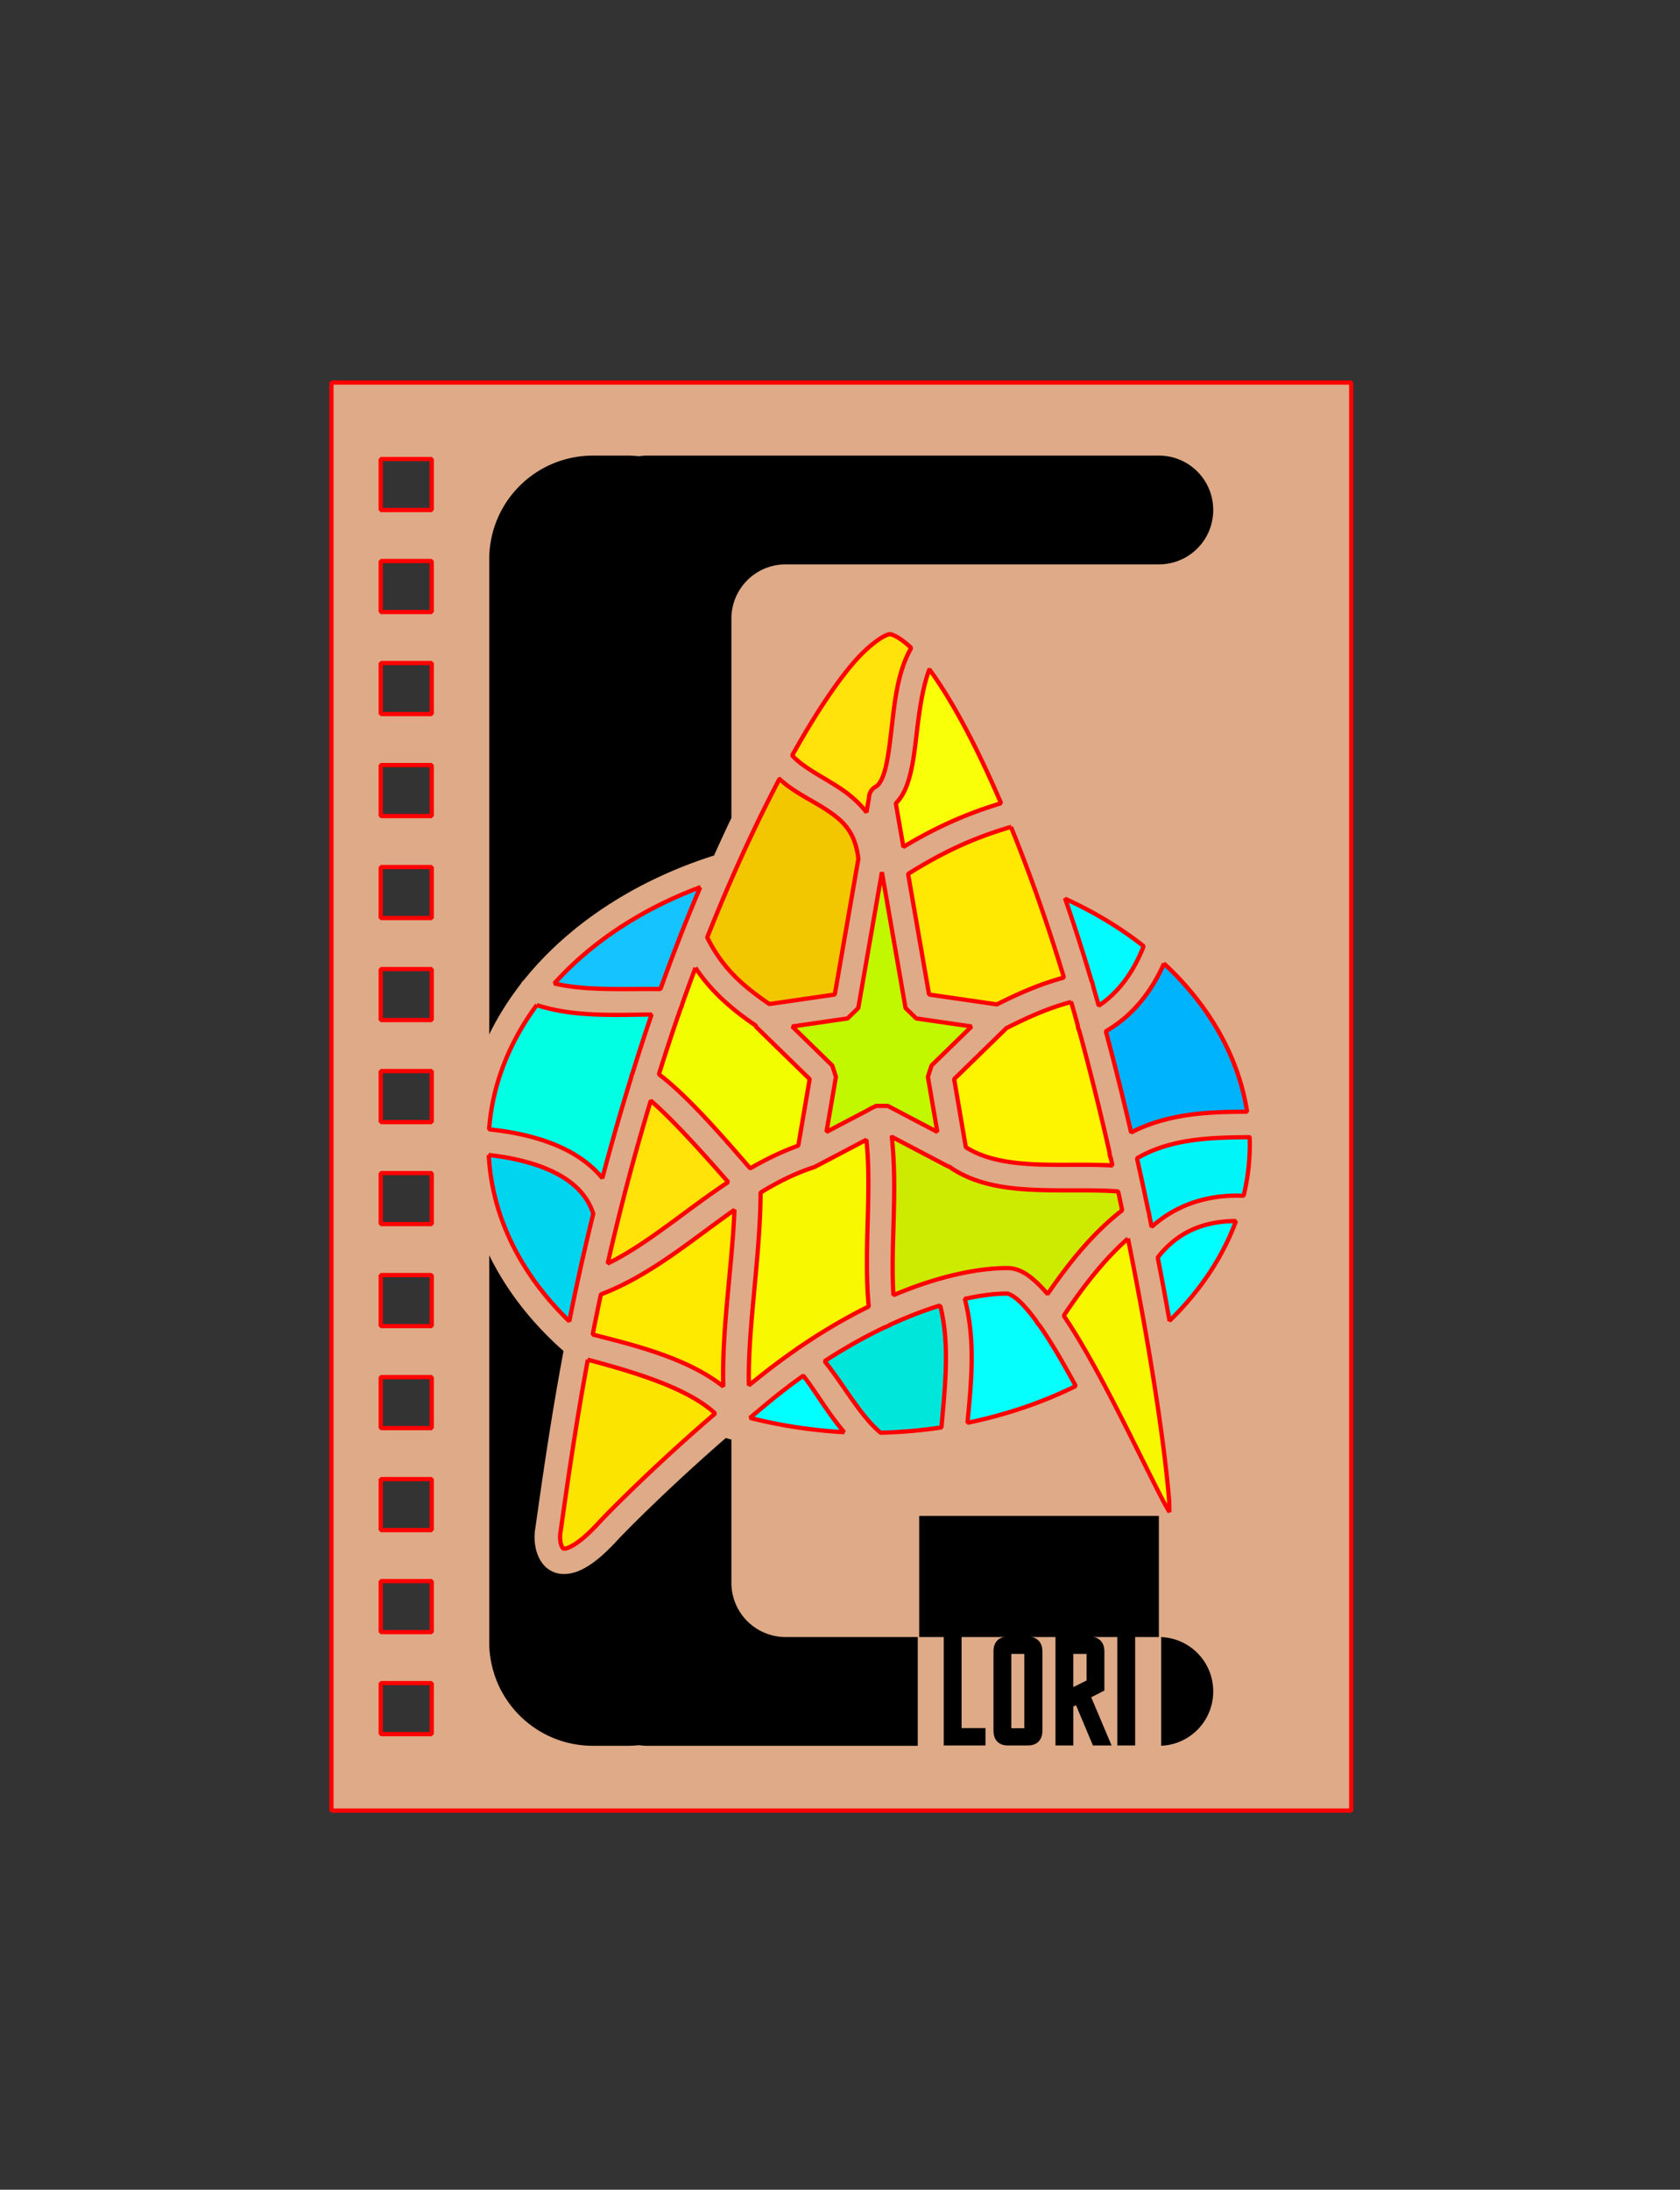<?xml version="1.0" encoding="UTF-8" standalone="no"?>
<!-- Created with Inkscape (http://www.inkscape.org/) -->

<svg
   xmlns:dc="http://purl.org/dc/elements/1.1/"
   xmlns:cc="http://creativecommons.org/ns#"
   xmlns:rdf="http://www.w3.org/1999/02/22-rdf-syntax-ns#"
   xmlns:svg="http://www.w3.org/2000/svg"
   xmlns="http://www.w3.org/2000/svg"
   xmlns:sodipodi="http://sodipodi.sourceforge.net/DTD/sodipodi-0.dtd"
   xmlns:inkscape="http://www.inkscape.org/namespaces/inkscape"
   width="8.25in"
   height="10.75in"
   viewBox="0 0 209.55 273.05"
   version="1.1"
   id="svg8"
   inkscape:version="0.92.3 (2405546, 2018-03-11)"
   sodipodi:docname="starfleet_notepad.svg">
  <rect x="0" y="0" width="209.55" height="273.05" fill="#333333" stroke="none"/>
  <defs
     id="defs2" />
  <sodipodi:namedview
     id="base"
     pagecolor="#ffffff"
     bordercolor="#666666"
     borderopacity="1.0"
     inkscape:pageopacity="0.0"
     inkscape:pageshadow="2"
     inkscape:zoom="0.55161789"
     inkscape:cx="421.92656"
     inkscape:cy="513.16466"
     inkscape:document-units="in"
     inkscape:current-layer="svg8"
     showgrid="false"
     inkscape:window-width="1194"
     inkscape:window-height="768"
     inkscape:window-x="1371"
     inkscape:window-y="42"
     inkscape:window-maximized="0"
     units="in"
     inkscape:object-paths="true"
     inkscape:snap-global="true"
     inkscape:object-nodes="true"
     inkscape:snap-nodes="true"
     inkscape:snap-bbox="true"
     inkscape:snap-intersection-paths="true"
     inkscape:snap-smooth-nodes="true" />
  <g
     inkscape:groupmode="layer"
     id="layer3"
     inkscape:label="colors"
     style="display:inline"
     sodipodi:insensitive="true">
    <path
       style="opacity:1;vector-effect:none;fill:#fbe400;fill-opacity:1;stroke:none;stroke-width:2.326;stroke-linecap:round;stroke-linejoin:bevel;stroke-miterlimit:4;stroke-dasharray:none;stroke-dashoffset:0;stroke-opacity:1"
       d="m 272.765,634.437 c -5.348,30.458 -11.124,61.275 -13.495,92.215 0.744,4.88 6.072,9.167 10.608,5.493 18.765,-13.199 33.413,-31.367 50.817,-46.234 7.477,-7.041 15.639,-13.537 23.11,-20.44 -18.09,-18.456 -44.494,-24.45 -68.637,-30.736 -0.79,-0.137 -1.597,-0.356 -2.403,-0.297 z"
       id="path940"
       inkscape:connector-curvature="0"
       transform="scale(0.265)" />
    <path
       style="opacity:1;vector-effect:none;fill:#00d4ef;fill-opacity:1;stroke:none;stroke-width:2.326;stroke-linecap:round;stroke-linejoin:bevel;stroke-miterlimit:4;stroke-dasharray:none;stroke-dashoffset:0;stroke-opacity:1"
       d="m 224.594,538.028 c 1.284,35.372 18.39,70 45.84,92.131 5.541,-19.626 8.826,-40.01 13.868,-59.823 -9.05,-23.867 -37.345,-29.875 -59.707,-32.308 z"
       id="path942"
       inkscape:connector-curvature="0"
       transform="scale(0.265)" />
    <path
       style="opacity:1;vector-effect:none;fill:#01ffe4;fill-opacity:1;stroke:none;stroke-width:2.326;stroke-linecap:round;stroke-linejoin:bevel;stroke-miterlimit:4;stroke-dasharray:none;stroke-dashoffset:0;stroke-opacity:1"
       d="m 250.356,467.565 c -14.612,19.685 -23.888,43.546 -25.45,67.996 21.161,2.119 44.951,7.376 57.922,25.871 0.978,1.75 3.618,3.901 3.912,0.47 7.445,-29.886 16.838,-59.477 26.418,-88.615 -20.949,-1.152 -42.559,0.65 -62.801,-5.722 z"
       id="path944"
       inkscape:connector-curvature="0"
       transform="scale(0.265)" />
    <path
       style="opacity:1;vector-effect:none;fill:#15c4ff;fill-opacity:1;stroke:none;stroke-width:2.326;stroke-linecap:round;stroke-linejoin:bevel;stroke-miterlimit:4;stroke-dasharray:none;stroke-dashoffset:0;stroke-opacity:1"
       d="m 336.327,410.177 c -32.211,10.032 -61.978,29.097 -83.681,54.83 17.854,6.948 37.588,3.556 56.266,4.668 8.682,2.642 7.412,-9.191 10.802,-14.197 5.107,-15.25 13.024,-29.746 17.02,-45.245 -0.092,-0.124 -0.288,-0.072 -0.407,-0.057 z"
       id="path946"
       inkscape:connector-curvature="0"
       transform="scale(0.265)" />
    <path
       style="opacity:1;vector-effect:none;fill:#ffe309;fill-opacity:1;stroke:none;stroke-width:2.326;stroke-linecap:round;stroke-linejoin:bevel;stroke-miterlimit:4;stroke-dasharray:none;stroke-dashoffset:0;stroke-opacity:1"
       d="m 304.094,510.981 c -7.046,18.546 -11.249,38.533 -16.712,57.751 -2.384,11.034 -6.666,22.149 -7.57,33.279 9.841,-2.664 18.703,-9.424 27.467,-14.719 14.593,-9.567 28.601,-20.309 42.819,-30.224 -14.727,-15.633 -28.066,-33.123 -45.403,-45.969 -0.188,-0.072 -0.394,-0.141 -0.6,-0.118 z"
       id="path948"
       inkscape:connector-curvature="0"
       transform="scale(0.265)" />
    <path
       style="opacity:1;vector-effect:none;fill:#fee900;fill-opacity:1;stroke:none;stroke-width:2.326;stroke-linecap:round;stroke-linejoin:bevel;stroke-miterlimit:4;stroke-dasharray:none;stroke-dashoffset:0;stroke-opacity:1"
       d="m 349.531,560.751 c -23.09,15.442 -44.523,34.079 -70.32,44.961 -2.446,8.13 -4.692,16.781 -4.891,25.225 10.309,4.521 22.007,5.643 32.403,10.272 13.63,5.21 27.617,11.04 38.013,21.555 1.726,-18.09 0.666,-36.89 2.761,-55.167 0.869,-15.443 4.071,-31.083 2.561,-46.505 -0.096,-0.195 -0.297,-0.371 -0.527,-0.341 z"
       id="path950"
       inkscape:connector-curvature="0"
       transform="scale(0.265)" />
    <path
       style="opacity:1;vector-effect:none;fill:#f8f900;fill-opacity:1;stroke:none;stroke-width:2.326;stroke-linecap:round;stroke-linejoin:bevel;stroke-miterlimit:4;stroke-dasharray:none;stroke-dashoffset:0;stroke-opacity:1"
       d="m 410.061,530.796 c -18.647,7.045 -35.777,17.785 -54.093,25.712 -6.263,1.885 -1.823,10.376 -3.22,15.4 -1.051,29.473 -6.375,59.082 -3.81,88.52 20.412,-15.415 41.1,-31.142 64.246,-42.387 -0.551,-28.763 0.93,-57.658 -1.299,-86.341 -0.098,-0.918 -1.089,-1.056 -1.824,-0.904 z"
       id="path952"
       inkscape:connector-curvature="0"
       transform="scale(0.265)" />
    <path
       style="opacity:1;vector-effect:none;fill:#f2fd00;fill-opacity:1;stroke:none;stroke-width:2.326;stroke-linecap:round;stroke-linejoin:bevel;stroke-miterlimit:4;stroke-dasharray:none;stroke-dashoffset:0;stroke-opacity:1"
       d="m 326.012,446.133 c -8.147,19.586 -14.615,40.19 -21.205,60.414 16.823,15.481 32.317,32.38 47.668,49.217 8.747,-5.498 18.825,-8.697 27.377,-14.404 3.123,-11.518 4.091,-23.882 6.226,-35.695 -14.716,-14.854 -30.744,-28.307 -46.135,-42.387 -5.334,-4.986 -8.517,-12.627 -13.931,-17.146 z"
       id="path954"
       inkscape:connector-curvature="0"
       transform="scale(0.265)" />
    <path
       style="opacity:1;vector-effect:none;fill:#f3c700;fill-opacity:1;stroke:none;stroke-width:2.326;stroke-linecap:round;stroke-linejoin:bevel;stroke-miterlimit:4;stroke-dasharray:none;stroke-dashoffset:0;stroke-opacity:1"
       d="m 365.804,359.624 c -7.546,10.173 -11.887,22.918 -17.741,34.253 -7.264,15.653 -14.13,31.514 -20.523,47.525 7.564,14.803 19.789,26.693 33.323,36.077 11.841,-2.117 24.503,-2.68 35.881,-5.922 4.223,-22.969 9.446,-45.924 11.539,-69.191 -1.702,-18.215 -20.172,-27.079 -33.551,-36.151 -3.365,-1.601 -5.439,-5.439 -8.929,-6.59 z"
       id="path956"
       inkscape:connector-curvature="0"
       transform="scale(0.265)" />
    <path
       style="opacity:1;vector-effect:none;fill:#ffe30a;fill-opacity:1;stroke:none;stroke-width:2.326;stroke-linecap:round;stroke-linejoin:bevel;stroke-miterlimit:4;stroke-dasharray:none;stroke-dashoffset:0;stroke-opacity:1"
       d="m 418.899,293.954 c -12.235,2.21 -19.651,14.028 -27.015,22.977 -8.523,12.544 -18.404,24.76 -23.917,38.964 3.964,8.096 13.756,11.476 20.727,16.544 8.771,4.724 15.278,12.163 20.81,20.223 2.317,0.35 1.673,-5.41 2.608,-7.015 0.57,-5.638 2.152,-11.086 6.181,-15.092 8.364,-21.334 4.773,-46.189 16.355,-66.461 -4.266,-4.419 -8.945,-10.376 -15.749,-10.14 z"
       id="path958"
       inkscape:connector-curvature="0"
       transform="scale(0.265)" />
    <path
       style="opacity:1;vector-effect:none;fill:#f9ff08;fill-opacity:1;stroke:none;stroke-width:2.326;stroke-linecap:round;stroke-linejoin:bevel;stroke-miterlimit:4;stroke-dasharray:none;stroke-dashoffset:0;stroke-opacity:1"
       d="m 436.633,306.657 c -5.31,5.796 -5.374,14.998 -7.45,22.353 -3.688,15.541 -1.993,33.436 -11.708,46.907 -0.404,9.754 2.348,19.667 4.305,29.214 1.996,1.777 5.369,-3.259 7.58,-3.475 15.039,-8.958 31.774,-15.163 47.925,-21.159 -10.783,-25.82 -22.901,-51.701 -40.295,-73.775 -0.105,-0.067 -0.234,-0.094 -0.357,-0.064 z"
       id="path960"
       inkscape:connector-curvature="0"
       transform="scale(0.265)" />
    <path
       style="opacity:1;vector-effect:none;fill:#c1f800;fill-opacity:1;stroke:none;stroke-width:2.326;stroke-linecap:round;stroke-linejoin:bevel;stroke-miterlimit:4;stroke-dasharray:none;stroke-dashoffset:0;stroke-opacity:1"
       d="m 415.108,389.597 c -6.873,25.138 -9.483,51.536 -15.115,77.071 -1.24,2.991 -0.026,9.066 -5.134,8.252 -10.169,2.067 -21.185,2.266 -30.936,5.077 7.051,9.455 16.722,16.727 24.991,25.105 -1.664,11.716 -4.755,23.637 -5.568,35.268 11.008,-3.673 20.947,-11.038 31.533,-16.042 10.628,5.077 21.118,12.028 32.015,15.814 -1.148,-11.771 -3.77,-23.367 -5.652,-35.041 8.155,-8.499 18.349,-15.845 25.032,-25.407 -11.221,-2.657 -23.316,-2.646 -34.266,-5.788 -6.937,-27.761 -9.511,-56.825 -16.902,-84.31 z"
       id="path962"
       inkscape:connector-curvature="0"
       transform="scale(0.265)" />
    <path
       style="opacity:1;vector-effect:none;fill:#ffe801;fill-opacity:1;stroke:none;stroke-width:2.326;stroke-linecap:round;stroke-linejoin:bevel;stroke-miterlimit:4;stroke-dasharray:none;stroke-dashoffset:0;stroke-opacity:1"
       d="m 477.9,384.159 c -19.655,4.764 -38.868,13.104 -54.942,25.441 0.527,12.565 4.15,25.417 5.969,38.034 1.704,8.021 2.532,16.547 4.961,24.252 11.572,2.548 23.464,3.957 35.122,5.745 12.116,-5.795 24.773,-10.338 37.408,-14.699 -3.345,-15.343 -9.922,-30.447 -14.882,-45.541 -4.323,-11.017 -7.56,-22.787 -12.983,-33.217 -0.216,-0.054 -0.437,-0.019 -0.654,-0.014 z"
       id="path964"
       inkscape:connector-curvature="0"
       transform="scale(0.265)" />
    <path
       style="opacity:1;vector-effect:none;fill:#fdf500;fill-opacity:1;stroke:none;stroke-width:2.326;stroke-linecap:round;stroke-linejoin:bevel;stroke-miterlimit:4;stroke-dasharray:none;stroke-dashoffset:0;stroke-opacity:1"
       d="m 506.349,466.234 c -17.142,4.129 -34.345,11.09 -46.497,24.376 -5.301,4.99 -10.697,9.932 -15.906,14.985 3.003,12.36 2.329,26.024 8.091,37.533 9.147,7.99 22.608,8.081 34.13,8.875 14.455,0.48 29.098,1.333 43.448,1.299 -6.709,-29.159 -13.329,-58.598 -22.443,-87.018 -0.262,-0.098 -0.551,-0.068 -0.822,-0.05 z"
       id="path966"
       inkscape:connector-curvature="0"
       transform="scale(0.265)" />
    <path
       style="opacity:1;vector-effect:none;fill:#cceb00;fill-opacity:1;stroke:none;stroke-width:2.326;stroke-linecap:round;stroke-linejoin:bevel;stroke-miterlimit:4;stroke-dasharray:none;stroke-dashoffset:0;stroke-opacity:1"
       d="m 415.567,527.688 c -0.39,29.108 -0.498,58.443 0.9,87.468 4.215,1.39 8.615,-3.342 12.859,-3.948 14.88,-4.867 30.557,-10.453 46.401,-9.036 7.781,1.626 12.271,9.179 17.695,14.111 11.534,-16.57 24.826,-31.841 39.831,-45.322 -1.948,-4.43 -0.069,-12.3 -5.152,-14.819 -21.191,-2.056 -43.022,0.697 -63.832,-4.243 -16.907,-6.494 -32.264,-16.863 -48.702,-24.21 z"
       id="path968"
       inkscape:connector-curvature="0"
       transform="scale(0.265)" />
    <path
       style="opacity:1;vector-effect:none;fill:#f7f700;fill-opacity:1;stroke:none;stroke-width:2.326;stroke-linecap:round;stroke-linejoin:bevel;stroke-miterlimit:4;stroke-dasharray:none;stroke-dashoffset:0;stroke-opacity:1"
       d="m 532.905,575.307 c -11.821,8.867 -21.062,21.104 -30.232,32.662 -2.526,4.711 -10.754,10.909 -4.405,16.269 20.131,31.861 34.709,66.885 53.674,99.368 1.225,3.062 3.972,1.867 3.541,-1.029 -0.035,-30.87 -6.246,-61.384 -10.847,-91.821 -3.705,-18.283 -5.465,-37.192 -10.93,-55.009 -0.187,-0.251 -0.475,-0.46 -0.802,-0.441 z"
       id="path970"
       inkscape:connector-curvature="0"
       transform="scale(0.265)" />
    <path
       style="opacity:1;vector-effect:none;fill:#00fffe;fill-opacity:1;stroke:none;stroke-width:2.326;stroke-linecap:round;stroke-linejoin:bevel;stroke-miterlimit:4;stroke-dasharray:none;stroke-dashoffset:0;stroke-opacity:1"
       d="m 378.929,642.067 c -11.112,4.531 -19.463,14.174 -28.88,21.416 -1.094,1.879 -8.391,5.084 -3.866,7.019 20.023,5.459 41.211,8.776 61.82,8.355 -10.604,-11.384 -18.393,-25.285 -28.621,-36.794 -0.15,-0.012 -0.302,-0.013 -0.452,0.005 z"
       id="path980"
       inkscape:connector-curvature="0"
       transform="scale(0.265)" />
    <path
       style="opacity:1;vector-effect:none;fill:#00e6da;fill-opacity:1;stroke:none;stroke-width:2.326;stroke-linecap:round;stroke-linejoin:bevel;stroke-miterlimit:4;stroke-dasharray:none;stroke-dashoffset:0;stroke-opacity:1"
       d="m 435.704,611.478 c -18.459,7.138 -36.889,15.446 -52.854,27.247 -2.878,3.119 3.346,5.588 4.045,8.385 7.947,11.276 16.027,22.597 25.978,32.216 10.951,-1.639 22.847,0.004 33.273,-3.998 3.948,-5.554 1.638,-13.479 2.668,-19.87 -0.418,-15.733 1.619,-32.196 -3.024,-47.374 -3.362,1.131 -6.724,2.262 -10.086,3.394 z"
       id="path982"
       inkscape:connector-curvature="0"
       transform="scale(0.265)" />
    <path
       style="opacity:1;vector-effect:none;fill:#05fffd;fill-opacity:1;stroke:none;stroke-width:2.326;stroke-linecap:round;stroke-linejoin:bevel;stroke-miterlimit:4;stroke-dasharray:none;stroke-dashoffset:0;stroke-opacity:1"
       d="m 468.873,604.403 c -6.502,0.779 -14.149,0.407 -19.824,3.659 2.154,12.199 3.563,24.642 2.974,37.128 -0.004,10.157 -1.176,20.441 -1.509,30.461 21.261,-4.694 43.07,-10.143 61.847,-21.409 -5.365,-13.542 -14.421,-25.716 -22.578,-37.828 -4.604,-7.106 -11.918,-13.173 -20.911,-12.012 z"
       id="path984"
       inkscape:connector-curvature="0"
       transform="scale(0.265)" />
    <path
       style="opacity:1;vector-effect:none;fill:#00ffff;fill-opacity:1;stroke:none;stroke-width:2.326;stroke-linecap:round;stroke-linejoin:bevel;stroke-miterlimit:4;stroke-dasharray:none;stroke-dashoffset:0;stroke-opacity:1"
       d="m 582.557,569.68 c -16.035,0.367 -31.873,7.011 -41.943,19.784 -1.225,6.163 2.158,13.699 2.749,20.389 1.829,6.613 1.463,14.444 4.913,20.35 17.59,-14.964 31.438,-34.821 38.977,-56.736 1.218,-3.3 -2.131,-4.155 -4.695,-3.787 z"
       id="path986"
       inkscape:connector-curvature="0"
       transform="scale(0.265)" />
    <path
       style="opacity:1;vector-effect:none;fill:#00f5f9;fill-opacity:1;stroke:none;stroke-width:2.326;stroke-linecap:round;stroke-linejoin:bevel;stroke-miterlimit:4;stroke-dasharray:none;stroke-dashoffset:0;stroke-opacity:1"
       d="m 579.043,530.446 c -16.556,0.98 -34.528,2.482 -48.454,12.354 -0.737,6.346 2.856,14.141 3.716,21.02 1.997,6.743 2.348,14.996 5.159,21.021 8.391,-5.698 16.363,-12.886 26.597,-15.249 7.437,-2.324 15.339,-2.252 23.008,-2.274 3.898,-12.102 3.079,-25.229 3.8,-37.671 -4.609,0.267 -9.218,0.533 -13.827,0.8 z"
       id="path988"
       inkscape:connector-curvature="0"
       transform="scale(0.265)" />
    <path
       style="opacity:1;vector-effect:none;fill:#00b3fd;fill-opacity:1;stroke:none;stroke-width:2.326;stroke-linecap:round;stroke-linejoin:bevel;stroke-miterlimit:4;stroke-dasharray:none;stroke-dashoffset:0;stroke-opacity:1"
       d="m 546.994,446.215 c -6.014,8.55 -10.038,18.797 -17.763,26.25 -3.555,4.215 -8.291,7.388 -12.97,9.893 0.43,12.419 5.387,24.487 7.816,36.672 2.105,6.534 2.981,14.072 6.301,19.953 18.848,-9.219 39.929,-12.171 60.734,-11.121 3.519,-0.706 -0.41,-7.76 -0.295,-10.951 -6.354,-27.526 -22.123,-52.595 -43.687,-70.689 l -0.084,-0.011 z"
       id="path990"
       inkscape:connector-curvature="0"
       transform="scale(0.265)" />
    <path
       style="opacity:1;vector-effect:none;fill:#01fbff;fill-opacity:1;stroke:none;stroke-width:2.326;stroke-linecap:round;stroke-linejoin:bevel;stroke-miterlimit:4;stroke-dasharray:none;stroke-dashoffset:0;stroke-opacity:1"
       d="m 494.494,415.011 c -2.111,1.891 2.048,5.725 1.808,8.13 6.725,18.79 11.6,38.309 18.365,56.997 11.64,-6.081 20.827,-16.859 25.97,-28.998 1.412,-3.36 5.22,-8.646 -0.089,-10.676 -14.377,-9.866 -29.361,-19.633 -45.844,-25.466 z"
       id="path992"
       inkscape:connector-curvature="0"
       transform="scale(0.265)" />
  </g>
  <g
     inkscape:label="cover"
     inkscape:groupmode="layer"
     id="layer1"
     transform="translate(0,-23.95)"
     style="display:inline">
    <path
       style="opacity:1;vector-effect:none;fill:#deaa87;fill-opacity:1;stroke:#ff0000;stroke-width:2;stroke-linecap:round;stroke-linejoin:bevel;stroke-miterlimit:4;stroke-dasharray:none;stroke-dashoffset:0;stroke-opacity:1"
       d="M 156,180 V 852 H 636 V 180 Z m 23.203,36 h 24 v 24 h -24 z m 0,48 h 24 v 24 h -24 z m 239.549,34.443 c 1.251,-0.077 5.158,1.693 10.135,6.445 -6.583,11.493 -7.839,26.079 -9.33,38.797 -0.844,7.195 -1.683,13.831 -2.996,18.641 -1.313,4.809 -3.026,7.157 -4.252,7.803 a 6.001,6.001 0 0 0 -3.285,5.256 l -1.193,6.859 c -3.841,-5.037 -8.555,-8.848 -13.238,-11.865 -8.476,-5.46 -16.547,-9.277 -21.723,-14.898 9.851,-17.666 19.403,-32.251 27.709,-42.244 8.334,-10.027 15.915,-14.654 18.174,-14.793 z M 179.203,312 h 24 v 24 h -24 z m 258.254,2.988 c 6.023,8.2 12.661,19.186 19.482,32.484 4.687,9.137 9.466,19.38 14.244,30.504 -16.957,5.117 -31.075,11.607 -45.971,20.541 l -3.566,-20.502 c 3.38,-3.29 5.21,-7.852 6.488,-12.531 1.686,-6.174 2.49,-13.186 3.336,-20.402 1.264,-10.775 2.816,-21.91 5.986,-30.094 z M 179.203,360 h 24 v 24 h -24 z m 187.682,6.545 c 6.729,6.175 14.768,9.775 21.211,13.926 8.425,5.427 14.445,10.65 15.92,23.705 l -11.1,63.807 -30.783,4.475 C 347.236,462.334 339.435,453.998 332.867,441.125 c 0.093,-0.236 0.186,-0.474 0.279,-0.709 0.522,-1.313 1.048,-2.623 1.574,-3.928 0.757,-1.877 1.518,-3.743 2.283,-5.602 0.476,-1.156 0.951,-2.311 1.43,-3.459 0.884,-2.121 1.772,-4.224 2.664,-6.318 0.378,-0.887 0.754,-1.779 1.133,-2.66 0.964,-2.242 1.934,-4.457 2.906,-6.664 7.153,-16.241 14.493,-31.487 21.748,-45.24 z m 108.963,22.561 c 4.333,10.639 8.639,21.986 12.848,33.939 0.096,0.273 0.191,0.551 0.287,0.824 0.877,2.5 1.751,5.026 2.619,7.576 0.244,0.718 0.487,1.444 0.73,2.166 0.735,2.18 1.468,4.375 2.195,6.59 0.267,0.812 0.533,1.629 0.799,2.445 0.715,2.197 1.425,4.41 2.131,6.639 0.249,0.786 0.498,1.571 0.746,2.361 0.748,2.383 1.488,4.787 2.225,7.205 0.115,0.378 0.231,0.754 0.346,1.133 -10.544,2.904 -19.897,6.777 -31.559,12.637 l -31.92,-4.639 -9.871,-56.754 c 16.164,-10.085 30.327,-16.798 48.424,-22.123 z M 179.203,408 h 24 v 24 h -24 z m 235.902,2.447 11.117,63.877 5.049,4.908 26.037,3.787 -18.84,18.365 -1.727,5.316 4.451,25.939 -23.297,-12.246 h -5.58 l -1.684,0.885 a 6.001,6.001 0 0 0 -1.688,0.885 l -19.928,10.469 4.451,-25.932 -1.727,-5.316 -18.838,-18.365 26.035,-3.787 5.049,-4.908 z m -85.516,7.041 c -2.897,6.827 -5.757,13.779 -8.549,20.857 a 6.001,6.001 0 0 0 -0.623,1.598 c -3.276,8.353 -6.467,16.851 -9.539,25.447 -17.459,-0.181 -35.017,0.905 -49.947,-2.617 17.013,-18.942 40.406,-34.704 68.658,-45.285 z m 171.775,5.443 c 13.752,6.252 26.123,13.774 36.938,22.289 -4.172,10.674 -10.746,21.116 -21.137,28.018 -0.443,-1.558 -0.885,-3.115 -1.334,-4.658 -0.473,-1.638 -0.949,-3.264 -1.428,-4.889 a 6.001,6.001 0 0 0 -0.678,-2.281 c -3.965,-13.339 -8.105,-26.2 -12.361,-38.479 z m 46.52,30.479 c 21.402,19.833 35.093,43.994 39.113,69.709 -17.483,0.068 -36.765,0.61 -54.602,9.764 -1.552,-6.696 -3.146,-13.366 -4.777,-19.986 -0.079,-0.322 -0.159,-0.643 -0.238,-0.965 -0.596,-2.41 -1.193,-4.812 -1.799,-7.205 -0.329,-1.304 -0.662,-2.6 -0.994,-3.898 -0.46,-1.797 -0.921,-3.593 -1.387,-5.377 -0.517,-1.983 -1.039,-3.949 -1.562,-5.916 -0.296,-1.112 -0.59,-2.233 -0.889,-3.34 -0.083,-0.309 -0.165,-0.622 -0.248,-0.93 13.491,-7.71 22.024,-19.787 27.383,-31.855 z m -220.539,1.992 c 6.883,10.321 15.796,18.686 28.59,27.346 l -0.121,0.375 25.291,24.654 -5.365,31.309 c -8.002,2.884 -15.493,6.566 -22.625,10.703 -13.635,-15.754 -29.732,-34.278 -42.977,-44.283 0.5,-1.589 0.997,-3.176 1.508,-4.777 0.215,-0.675 0.425,-1.342 0.643,-2.02 1.067,-3.322 2.154,-6.668 3.271,-10.045 1.087,-3.287 2.198,-6.567 3.324,-9.836 0.291,-0.845 0.591,-1.685 0.885,-2.529 0.227,-0.653 0.459,-1.303 0.688,-1.955 a 6.001,6.001 0 0 0 0.641,-1.816 c 0.407,-1.151 0.806,-2.307 1.217,-3.455 0.416,-1.163 0.841,-2.319 1.262,-3.479 0.751,-2.069 1.504,-4.137 2.268,-6.193 0.473,-1.273 0.952,-2.537 1.43,-3.805 0.024,-0.064 0.048,-0.129 0.072,-0.193 z M 179.203,456 h 24 v 24 h -24 z m 324.977,15.482 c 0.796,2.75 1.586,5.509 2.365,8.297 0.252,0.9 0.498,1.823 0.748,2.729 a 6.001,6.001 0 0 0 0.697,2.543 c 0.436,1.592 0.878,3.167 1.311,4.773 0.002,0.006 0.002,0.012 0.004,0.018 0.015,0.056 0.03,0.114 0.045,0.17 0.868,3.229 1.728,6.486 2.58,9.766 0.15,0.579 0.297,1.166 0.447,1.746 0.741,2.871 1.477,5.753 2.205,8.654 0.119,0.473 0.235,0.95 0.354,1.424 0.725,2.905 1.445,5.82 2.156,8.748 0.181,0.745 0.359,1.494 0.539,2.24 0.656,2.718 1.307,5.442 1.949,8.174 0.202,0.859 0.401,1.72 0.602,2.58 0.559,2.394 1.114,4.792 1.662,7.191 0.131,0.573 0.26,1.146 0.391,1.719 v 0.002 a 6.001,6.001 0 0 0 0.596,2.633 c 0.265,1.177 0.526,2.354 0.789,3.531 -11.536,-0.651 -23.672,-0.043 -35.078,-0.477 -13.248,-0.503 -25.182,-2.436 -33.949,-8.156 l -5.484,-32.01 24.613,-23.996 c 11.804,-5.976 20.401,-9.566 30.459,-12.299 z m -251.543,1.473 c 17.586,5.695 36.601,4.557 54.053,4.447 -0.85,2.492 -1.695,4.988 -2.523,7.49 l -0.002,0.002 c -2.265,6.848 -4.418,13.578 -6.482,20.209 a 6.001,6.001 0 0 0 -0.586,1.9 c -5.092,16.456 -9.587,32.245 -13.57,47.373 -6.141,-7.533 -14.61,-12.679 -23.158,-16.061 -10.665,-4.218 -21.715,-6.025 -30.158,-6.885 1.511,-20.803 9.36,-40.751 22.428,-58.477 z M 179.203,504 h 24 v 24 h -24 z m 127.105,13.91 c 10.333,8.945 24.37,24.522 36.434,38.332 -20.094,13.281 -37.715,29.003 -56.717,38.324 1.615,-7.107 3.348,-14.394 5.197,-21.84 a 6.001,6.001 0 0 0 0.092,-0.369 c 1.174,-4.719 2.384,-9.489 3.66,-14.346 0.082,-0.313 0.167,-0.631 0.25,-0.945 0.711,-2.698 1.439,-5.416 2.184,-8.156 0.139,-0.51 0.28,-1.025 0.42,-1.537 0.667,-2.44 1.347,-4.899 2.041,-7.373 0.228,-0.812 0.459,-1.629 0.689,-2.445 0.673,-2.379 1.36,-4.772 2.059,-7.182 0.213,-0.733 0.426,-1.465 0.641,-2.201 0.693,-2.373 1.404,-4.767 2.123,-7.17 0.267,-0.892 0.53,-1.78 0.801,-2.676 0.042,-0.138 0.085,-0.278 0.127,-0.416 z m 113.432,17.006 26.627,14.002 0.166,-0.121 c 11.992,8.563 26.893,10.578 41.551,11.135 13.396,0.509 26.873,-0.196 38.219,0.713 0.012,0.054 0.024,0.108 0.035,0.162 0.357,1.659 0.713,3.317 1.064,4.973 0.264,1.244 0.522,2.485 0.783,3.727 -13.016,10.107 -24.101,23.37 -35.096,39.422 -0.175,-0.207 -0.35,-0.41 -0.525,-0.613 -0.309,-0.36 -0.62,-0.708 -0.93,-1.055 -0.135,-0.15 -0.269,-0.305 -0.404,-0.453 -0.427,-0.469 -0.856,-0.924 -1.285,-1.367 -0.068,-0.07 -0.135,-0.145 -0.203,-0.215 -0.502,-0.514 -1.006,-1.013 -1.512,-1.49 -0.172,-0.162 -0.345,-0.313 -0.518,-0.471 -3.305,-3.055 -6.77,-5.543 -10.912,-6.314 -0.002,-3.7e-4 -0.004,-0.002 -0.006,-0.002 -0.005,-9.8e-4 -0.011,-9.5e-4 -0.016,-0.002 -0.275,-0.051 -0.553,-0.097 -0.834,-0.133 -0.068,-0.009 -0.138,-0.014 -0.207,-0.021 -0.229,-0.025 -0.458,-0.05 -0.691,-0.065 -0.314,-0.021 -0.631,-0.033 -0.953,-0.033 -1.565,0 -3.196,0.048 -4.893,0.148 -0.848,0.05 -1.714,0.113 -2.594,0.189 -0.879,0.076 -1.775,0.166 -2.686,0.27 -0.911,0.103 -1.838,0.219 -2.779,0.35 -0.941,0.131 -1.897,0.276 -2.867,0.436 -1.942,0.318 -3.943,0.695 -5.998,1.131 -1.027,0.218 -2.069,0.451 -3.123,0.699 -1.176,0.277 -2.373,0.578 -3.582,0.895 a 6.001,6.001 0 0 0 -1.242,0.336 c -1.649,0.446 -3.317,0.918 -5.023,1.438 -1.132,0.345 -2.277,0.707 -3.434,1.086 -2.313,0.757 -4.673,1.583 -7.078,2.479 -2.695,1.004 -5.453,2.107 -8.256,3.293 -1.432,-23.241 2.03,-49.211 -0.799,-74.525 z m 168.43,0.205 c 0.046,1.22 0.084,2.44 0.086,3.664 -0.018,8.058 -1.003,16.051 -2.898,23.896 -19.462,-0.832 -33.688,5.988 -43.299,14.643 -0.383,-1.88 -0.757,-3.754 -1.148,-5.643 a 6.001,6.001 0 0 0 -0.391,-1.852 c -1.094,-5.257 -2.223,-10.54 -3.377,-15.836 a 6.001,6.001 0 0 0 -0.049,-0.225 c -0.635,-2.912 -1.279,-5.824 -1.932,-8.74 15.98,-9.237 34.434,-9.805 53.008,-9.908 z m -180.371,1.199 c 2.617,24.657 -1.371,52.123 1.094,78.455 v 0.002 c -10.32,5.082 -21.207,11.379 -32.482,19.084 a 6.001,6.001 0 0 0 -1.533,1.062 c -5.017,3.474 -10.104,7.209 -15.254,11.254 -2.217,1.741 -4.412,3.497 -6.592,5.26 -0.182,0.147 -0.367,0.292 -0.549,0.439 -0.609,-26.742 5.424,-60.832 5.52,-90.695 7.951,-4.865 16.158,-9.03 24.904,-11.873 a 6.001,6.001 0 0 0 1.229,-0.545 z m -177.734,7.17 c 7.644,0.86 17.23,2.564 25.889,5.988 10.9,4.311 19.822,10.87 23.291,21.666 -2.722,11.016 -5.18,21.661 -7.408,31.938 a 6.003,6.003 0 0 0 -0.068,0.307 c -1.355,6.257 -2.611,12.351 -3.807,18.336 -23.302,-22.578 -36.516,-49.902 -37.896,-78.234 z M 179.203,552 h 24 v 24 h -24 z m 166.49,17.322 c -1.046,26.468 -6.047,56.81 -5.244,83.092 -16.8,-13.325 -41.667,-19.414 -61.488,-24.449 0.153,-0.782 0.301,-1.553 0.457,-2.34 1.072,-5.401 2.205,-10.917 3.406,-16.541 23.421,-8.922 42.769,-25.656 62.869,-39.762 z m 236.051,5.262 c -6.214,16.878 -16.778,32.822 -31.268,46.924 -1.704,-9.634 -3.556,-19.603 -5.543,-29.789 6.796,-8.818 17.827,-17.181 36.811,-17.135 z m -50.818,8.23 c 0.248,1.231 0.501,2.467 0.746,3.693 0.246,1.23 0.485,2.451 0.727,3.676 0.442,2.239 0.883,4.477 1.312,6.695 0.144,0.743 0.282,1.476 0.424,2.217 0.489,2.544 0.974,5.083 1.445,7.596 0.009,0.047 0.018,0.095 0.027,0.143 0.055,0.293 0.105,0.581 0.16,0.873 1.714,9.172 3.312,18.117 4.771,26.713 l 0.004,0.002 c 0.567,3.336 1.117,6.629 1.643,9.855 3.988,24.487 6.765,45.648 7.994,60.479 0.246,2.97 0.147,4.346 0.266,6.777 -1.089,-1.993 -1.9,-3.238 -3.131,-5.611 -6.04,-11.642 -13.63,-27.366 -21.73,-43.154 -1.849,-3.605 -3.727,-7.207 -5.617,-10.773 -0.008,-0.015 -0.016,-0.029 -0.023,-0.043 -0.776,-1.464 -1.555,-2.913 -2.336,-4.359 -0.175,-0.324 -0.35,-0.651 -0.525,-0.975 -0.711,-1.311 -1.423,-2.605 -2.137,-3.896 -0.273,-0.494 -0.545,-0.99 -0.818,-1.48 -0.682,-1.225 -1.365,-2.432 -2.049,-3.633 -0.301,-0.529 -0.601,-1.053 -0.902,-1.576 -0.635,-1.104 -1.269,-2.197 -1.904,-3.275 -0.395,-0.671 -0.789,-1.328 -1.184,-1.988 -0.584,-0.976 -1.168,-1.95 -1.752,-2.9 -0.399,-0.65 -0.798,-1.279 -1.197,-1.916 -0.58,-0.928 -1.159,-1.862 -1.738,-2.76 -0.33,-0.512 -0.659,-0.995 -0.988,-1.496 -0.573,-0.872 -1.145,-1.763 -1.715,-2.602 9.977,-14.922 19.639,-27.011 30.229,-36.279 z M 179.203,600 h 24 v 24 h -24 z m 294.891,8.695 c 0.007,0 0.027,0.005 0.035,0.006 0.06,0.003 0.198,0.041 0.326,0.074 0.843,0.251 2.924,1.214 5.529,3.678 0.344,0.325 0.7,0.679 1.059,1.045 0.643,0.658 1.313,1.395 1.998,2.176 0.118,0.135 0.236,0.267 0.355,0.406 0.606,0.702 1.23,1.46 1.861,2.248 0.719,0.899 1.453,1.862 2.197,2.863 0.141,0.19 0.278,0.359 0.42,0.553 0.017,0.024 0.035,0.051 0.053,0.074 a 6.001,6.001 0 0 0 1.27,1.797 c 0.378,0.534 0.751,1.048 1.133,1.604 5.111,7.492 10.583,16.99 16.02,26.988 -15.75,7.758 -32.962,13.58 -50.971,17.293 1.69,-18.107 3.962,-38.4 -1.258,-58.305 7.808,-1.737 14.56,-2.5 19.973,-2.5 z m -31.58,5.598 c 4.678,18.171 2.266,38.153 0.615,57.385 -9.409,1.41 -18.988,2.252 -28.654,2.49 -9.672,-8.071 -17.245,-22.449 -26.352,-33.662 1.294,-0.841 2.582,-1.665 3.863,-2.467 2.141,-1.339 4.257,-2.609 6.359,-3.842 0.544,-0.319 1.094,-0.649 1.635,-0.961 l 0.002,-0.002 c 1.316,-0.758 2.623,-1.495 3.922,-2.213 l 0.002,-0.002 c 2.598,-1.435 5.163,-2.789 7.688,-4.066 l 0.002,-0.002 c 0.638,-0.323 1.266,-0.625 1.898,-0.938 1.158,-0.572 2.308,-1.13 3.449,-1.67 a 6.001,6.001 0 0 0 1.84,-0.867 c 0.089,-0.041 0.179,-0.086 0.268,-0.127 4.889,-2.25 9.61,-4.203 14.131,-5.883 1.131,-0.42 2.248,-0.824 3.354,-1.211 2.039,-0.713 4.03,-1.361 5.979,-1.963 z M 276.688,639.824 c 21.462,5.692 47.001,13.262 59.932,25.287 -27.935,23.949 -50.038,46.272 -54.838,51.508 -5.712,6.231 -10.184,9.632 -13.043,11.072 -2.859,1.44 -3.49,0.994 -3.588,0.945 -0.098,-0.048 -0.665,-0.523 -1.094,-2 -0.429,-1.477 -0.53,-3.618 -0.316,-5.123 3.336,-23.458 7.174,-50.643 12.947,-81.689 z m 101.416,7.518 c 5.558,7.058 11.446,17.4 19.211,26.576 -15.088,-0.813 -29.966,-3.115 -44.318,-6.73 4.651,-3.878 9.212,-7.781 14.039,-11.572 1.42,-1.115 2.834,-2.206 4.244,-3.273 2.289,-1.734 4.563,-3.388 6.824,-5 z M 179.203,648 h 24 v 24 h -24 z m 0,48 h 24 v 24 h -24 z m 0,48 h 24 v 24 h -24 z m 0,48 h 24 v 24 h -24 z"
       transform="matrix(0.265,0,0,0.265,0,23.95)"
       id="rect815"
       inkscape:connector-curvature="0" />
  </g>
  <g
     inkscape:groupmode="layer"
     id="layer4"
     inkscape:label="engraving"
     style="display:inline">
    <path
       style="opacity:1;vector-effect:none;fill:#000000;fill-opacity:1;stroke:none;stroke-width:1.83;stroke-linecap:round;stroke-linejoin:bevel;stroke-miterlimit:4;stroke-dasharray:none;stroke-dashoffset:0;stroke-opacity:1"
       d="m 279.127,214.393 c -27.061,0 -48.848,21.786 -48.848,48.848 v 223.465 c 4.02,-8.205 8.946,-16.091 14.736,-23.559 a 6.001,6.001 0 0 1 1.57,-1.986 c 20.794,-25.88 51.828,-46.625 89.508,-58.613 2.7,-6.034 5.425,-11.914 8.162,-17.641 v -93.754 c 0,-13.785 10.793,-24.953 24.424,-25.557 v -0.029 h 1.162 175.617 c 14.175,0 25.586,-11.413 25.586,-25.588 0,-14.175 -11.411,-25.586 -25.586,-25.586 H 304.713 c -1.338,0 -2.652,0.101 -3.934,0.297 -1.764,-0.191 -3.554,-0.297 -5.371,-0.297 z M 230.279,590.695 v 181.949 c 0,27.061 21.786,48.848 48.848,48.848 h 16.281 c 1.817,0 3.607,-0.106 5.371,-0.297 1.282,0.196 2.595,0.297 3.934,0.297 H 431.971 v -51.174 h -62.129 -1.162 v -0.029 c -13.631,-0.604 -24.424,-11.772 -24.424,-25.557 v -67.322 c -0.878,-0.245 -1.757,-0.489 -2.631,-0.744 -26.392,22.889 -47.345,44.072 -51,48.059 -6.304,6.877 -11.557,11.203 -16.484,13.686 -4.928,2.482 -10.139,3.048 -14.305,0.99 -4.165,-2.057 -6.284,-5.914 -7.301,-9.412 -1.016,-3.498 -1.124,-6.984 -0.672,-10.166 3.403,-23.931 7.347,-51.932 13.383,-84.098 -15.106,-13.312 -26.922,-28.589 -34.967,-45.029 z m 213.932,179.443 v 51.188 h 19.633 v -8.178 h -11.24 v -43.01 z m 30.186,0 c -2.137,0 -3.805,0.613 -5.006,1.838 -1.177,1.225 -1.766,2.941 -1.766,5.15 v 37.176 c 0,2.233 0.589,3.961 1.766,5.186 1.201,1.225 2.869,1.838 5.006,1.838 h 9.367 c 2.185,0 3.877,-0.613 5.078,-1.838 1.201,-1.225 1.801,-2.952 1.801,-5.186 v -37.176 c 0,-2.209 -0.611,-3.926 -1.836,-5.15 -1.201,-1.225 -2.882,-1.838 -5.043,-1.838 z m 22.406,0 v 51.188 h 8.393 v -18.299 l 1.262,-0.648 7.961,18.947 h 8.789 l -9.582,-22.658 6.195,-3.17 v -18.371 c 0,-2.209 -0.611,-3.926 -1.836,-5.15 -1.201,-1.225 -2.871,-1.838 -5.008,-1.838 z m 29.105,0 v 51.188 h 8.395 v -51.188 z m 20.635,0.207 v 51.119 c 13.668,-0.565 24.502,-11.747 24.502,-25.559 0,-13.811 -10.834,-24.995 -24.502,-25.561 z m -70.525,7.898 h 6.125 v 34.977 h -6.125 z m 29.178,0 h 6.232 v 12.535 l -6.232,3.098 z"
       transform="scale(0.265)"
       id="rect1179"
       inkscape:connector-curvature="0" />
    <flowRoot
       xml:space="preserve"
       id="flowRoot1199"
       style="font-style:normal;font-variant:normal;font-weight:normal;font-stretch:normal;font-size:39.327px;line-height:125%;font-family:'Gill Sans Ultra Bold';-inkscape-font-specification:'Gill Sans Ultra Bold, Normal';text-align:start;letter-spacing:0px;word-spacing:0px;writing-mode:lr-tb;text-anchor:start;fill:#000000;fill-opacity:1;stroke:none;stroke-width:1px;stroke-linecap:butt;stroke-linejoin:miter;stroke-opacity:1"
       transform="scale(0.265)"><flowRegion
         id="flowRegion1201"><rect
           id="rect1203"
           width="112.813"
           height="56.988"
           x="432.646"
           y="713.331" /></flowRegion><flowPara
         id="flowPara1205">LORI</flowPara></flowRoot>  </g>
  <g
     inkscape:groupmode="layer"
     id="layer2"
     inkscape:label="lines"
     style="display:inline" />
</svg>
